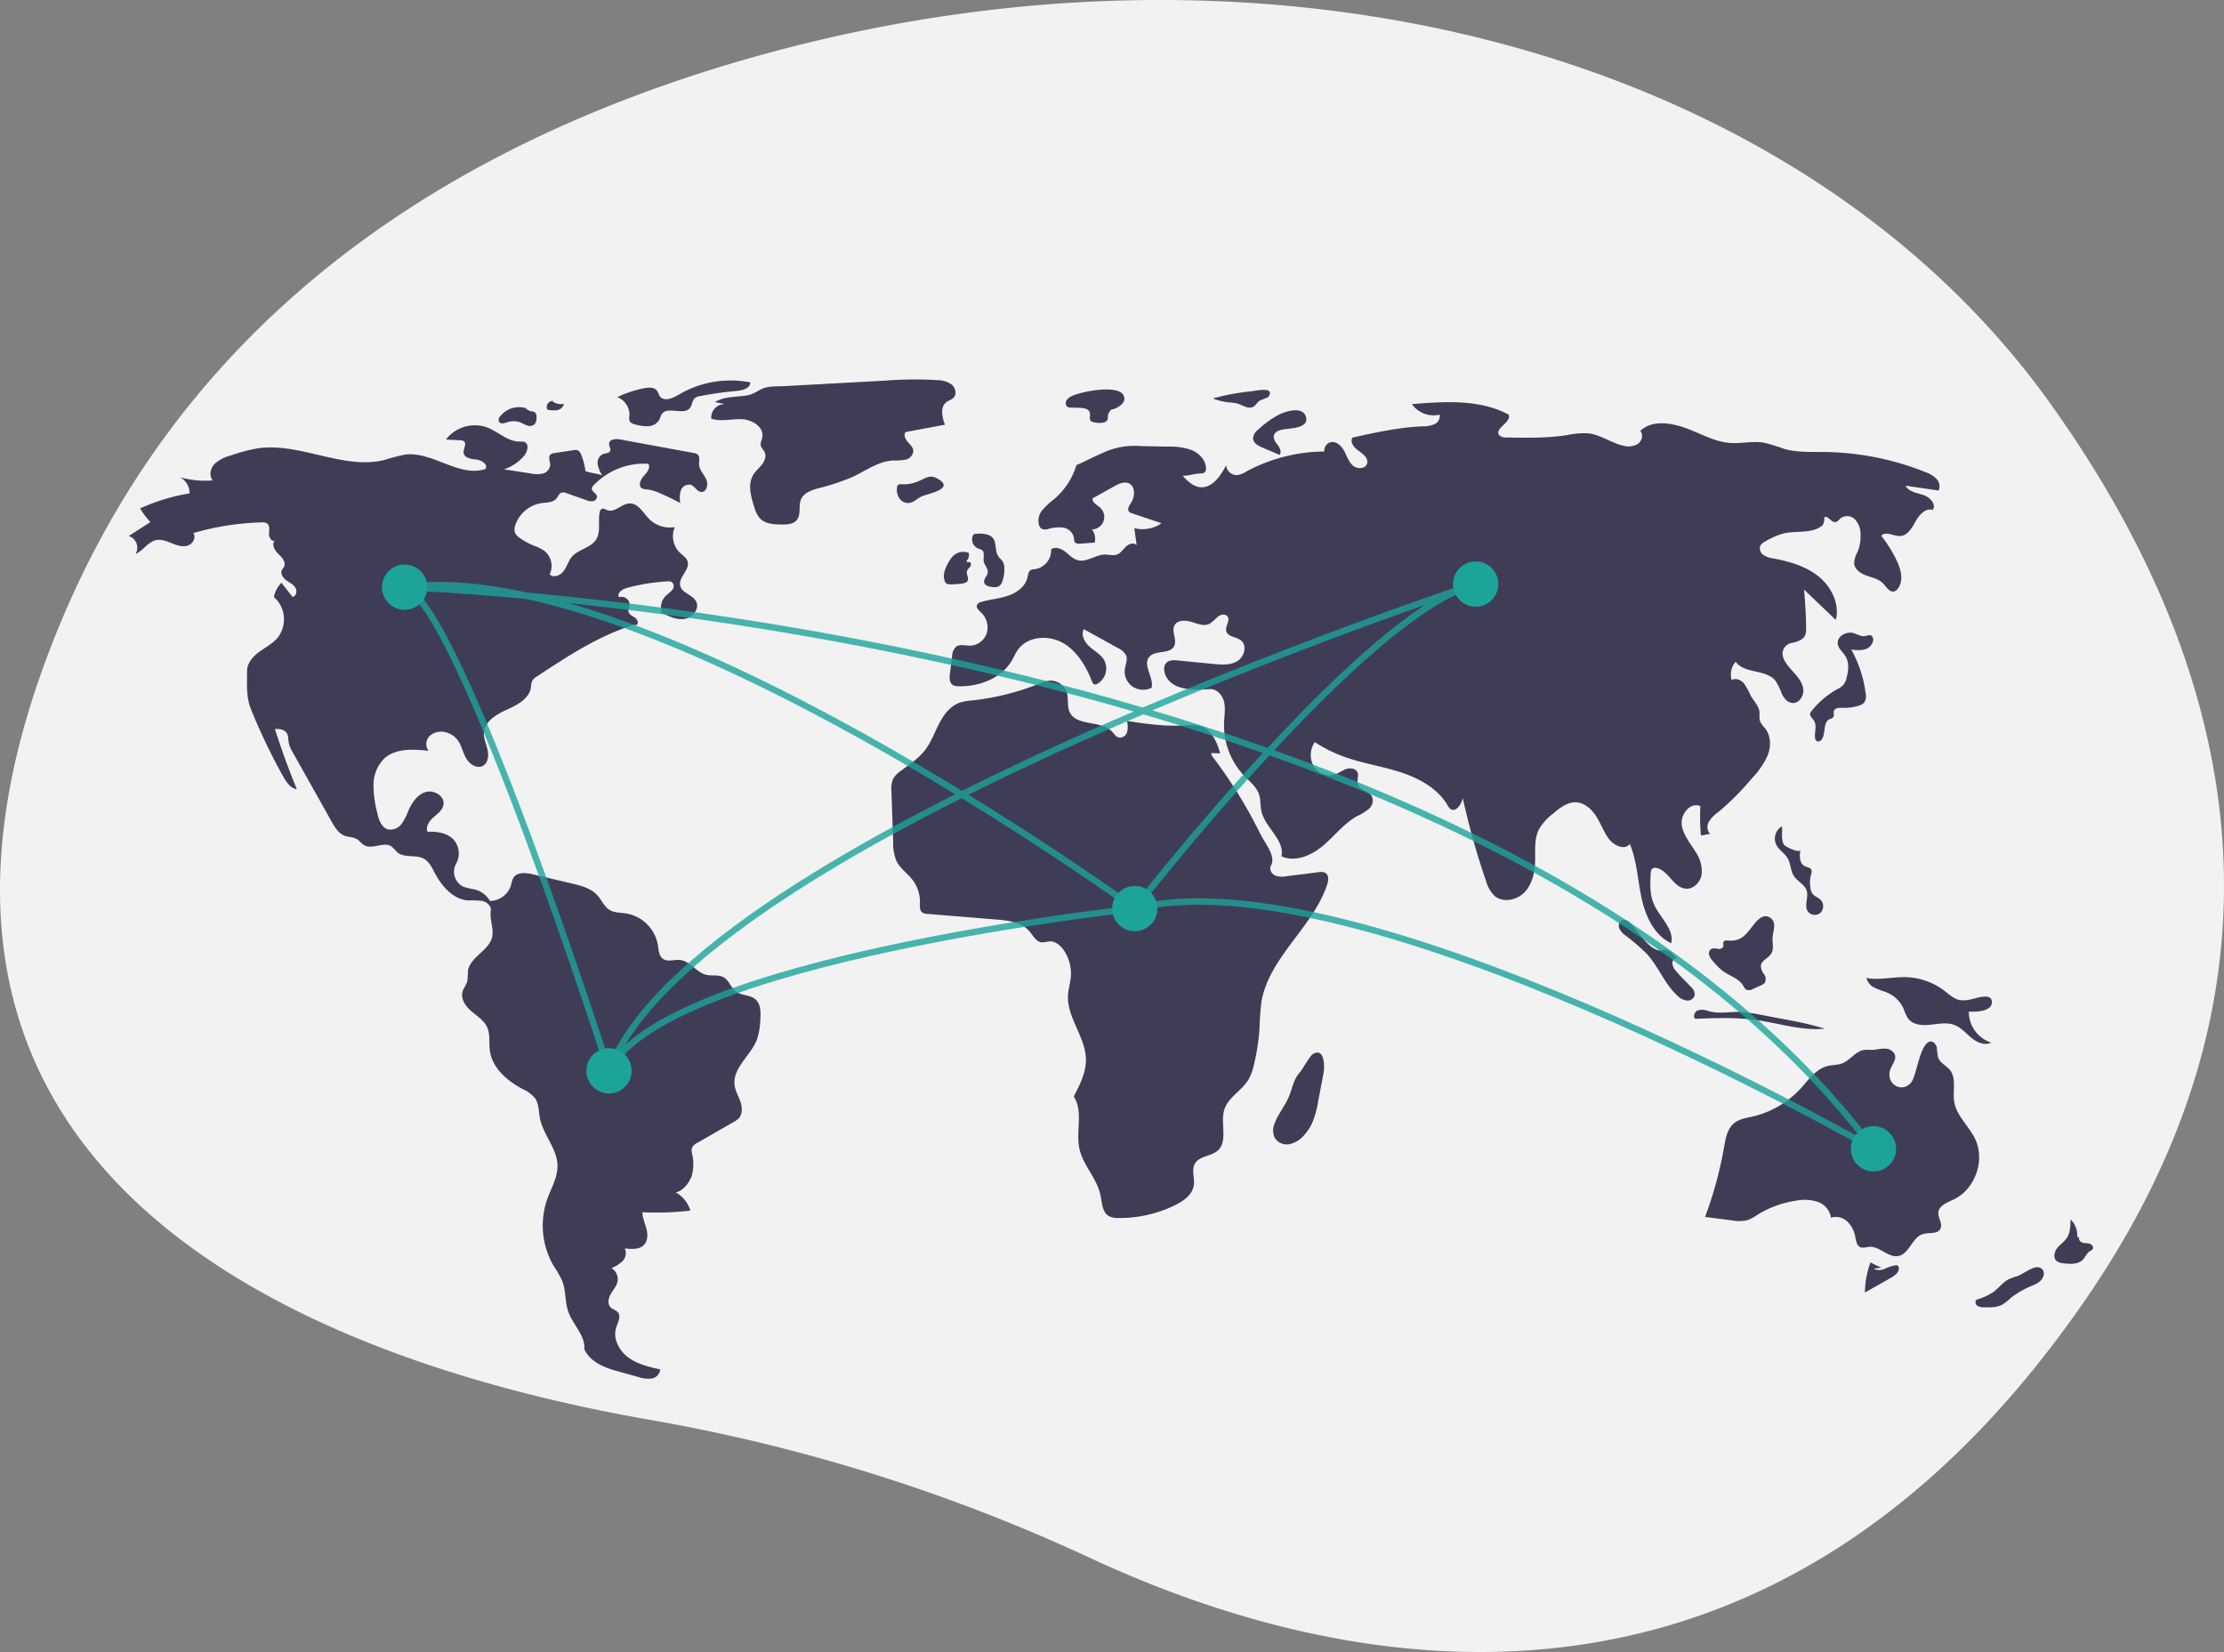 <svg xmlns="http://www.w3.org/2000/svg" width="694.356" height="515.765" viewBox="0 0 694.356 515.765">
  <rect x="0" y="0" width="694.356" height="515.765" fill="#808080" stroke="none"/>
  <g id="undraw_connected_world_wuay" transform="translate(0 0)">
    <path id="Tracé_662" data-name="Tracé 662" d="M651.383,138.386C572.575,28.721,406.1-15.764,242.371,32.147,155.814,57.477,72.357,108.228,31,206.5-42.937,382.166,112.3,438.27,213.8,456.151A548.94,548.94,0,0,1,351.357,499.1c76,35.576,210.524,67.1,311.964-81.09C736.846,310.6,703.877,211.433,651.383,138.386Z" transform="translate(-11.697 -13.011)" fill="#f2f2f2"/>
    <path id="Tracé_663" data-name="Tracé 663" d="M222.39,252.3a20.292,20.292,0,0,0-1.326-5.078,2.3,2.3,0,0,0-1.169-1.439,2.408,2.408,0,0,0-1.159-.013l-5.953.911a2.282,2.282,0,0,0-1.358.528c-.775.815-.012,2.128-.036,3.253a3.058,3.058,0,0,1-2.369,2.631,8.956,8.956,0,0,1-3.765-.047l-8.324-1.294a13.724,13.724,0,0,0,6.3-4.2c1.1-1.3,1.678-3.72.1-4.335a3.886,3.886,0,0,0-1.446-.116c-3.771.029-6.739-3.119-10.27-4.446a11.355,11.355,0,0,0-12.779,3.81l4.434.214a1.968,1.968,0,0,1,1.181.315c.972.8-.236,2.332-.1,3.582.178,1.624,2.335,1.971,3.96,2.135s3.688,1.485,2.906,2.92c-8.171,2.815-16.487-5.5-25.068-4.478a50.931,50.931,0,0,0-6.343,1.649c-12.954,3.277-26.346-5.467-39.579-3.615a50.258,50.258,0,0,0-8.64,2.279,11.647,11.647,0,0,0-4.988,2.6c-1.309,1.371-1.807,3.717-.567,5.151a28.99,28.99,0,0,1-10.16-.966,5.692,5.692,0,0,1,2.926,5.016,60.281,60.281,0,0,0-15.442,4.709,26.008,26.008,0,0,0,3.2,4.258l-6.754,4.339a3.855,3.855,0,0,1,2.135,5.63c2.366-1.053,3.832-3.776,6.363-4.328,1.658-.362,3.344.316,4.917.953s3.3,1.255,4.929.777,2.829-2.589,1.794-3.934a84.225,84.225,0,0,1,21.394-3.342,2.683,2.683,0,0,1,1.62.307c.943.654.7,2.068.644,3.215s.843,2.654,1.868,2.137c-1.206,1.046-.175,3.014.982,4.114s2.551,2.617,1.843,4.047c-.185.373-.5.672-.676,1.049-.525,1.112.309,2.408,1.292,3.147s2.188,1.254,2.871,2.277.373,2.812-.848,2.955l-3.471-4.408a9.037,9.037,0,0,0-2.345,4.444,9.324,9.324,0,0,1,1.153,12.755c-1.575,1.85-3.814,2.975-5.769,4.418s-3.763,3.5-3.758,5.928c.008,4.2-.334,8.1,1.238,11.989a184.694,184.694,0,0,0,10.027,20.919c.992,1.774,2.274,3.718,4.283,4.024q-3.809-9.274-6.858-18.836c1.324.005,2.854.11,3.63,1.183.643.888.5,2.1.7,3.174A9.832,9.832,0,0,0,131,340.118l12.127,21.6c1.005,1.791,2.158,3.713,4.08,4.438,1.228.464,2.65.376,3.78,1.044.886.523,1.483,1.452,2.387,1.945,2.555,1.394,6.107-1.279,8.494.385a23.908,23.908,0,0,1,1.746,1.776c2.2,1.909,5.822.632,8.367,2.056,1.64.918,2.491,2.754,3.366,4.418,2.192,4.168,5.738,8.251,10.435,8.582a29.092,29.092,0,0,1,4.425.153c1.442.328,2.862,1.587,2.63,3.048-.4,2.5.841,5.247.508,7.761-.605,4.579-7.1,6.591-7.658,11.177a25.94,25.94,0,0,1-.17,3.023c-.293,1.2-1.2,2.185-1.519,3.382-.609,2.269,1.016,4.526,2.8,6.053s3.915,2.842,4.891,4.979c1.032,2.258.525,4.891.861,7.351.733,5.37,5.371,9.352,10.145,11.919a10.6,10.6,0,0,1,3.958,2.9c1.229,1.771,1.106,4.106,1.517,6.222,1,5.182,5.367,9.452,5.491,14.73.088,3.751-2,7.154-3.243,10.693a24.937,24.937,0,0,0,2.036,20.682,33.124,33.124,0,0,1,2.705,4.762c1.176,3.044.795,6.5,1.879,9.581,1.434,4.069,5.374,7.429,5,11.727,1.789,3.714,5.738,5.539,9.71,6.645l7.118,1.981a9.146,9.146,0,0,0,4.175.487,3.133,3.133,0,0,0,2.676-2.841c-3.491-.787-7.093-1.624-9.97-3.751s-4.848-5.915-3.757-9.322c.506-1.58,1.583-3.4.559-4.71-.586-.748-1.658-.943-2.32-1.625-1.031-1.064-.677-2.851.064-4.134s1.813-2.429,2.112-3.88a4.049,4.049,0,0,0-1.9-4.212,10.065,10.065,0,0,0,3.523-2.261,3.435,3.435,0,0,0,.626-3.892c2.164.275,4.72.409,6.14-1.247,1.135-1.322,1.057-3.3.608-4.982s-1.206-3.319-1.23-5.061a92.218,92.218,0,0,0,14.962-.507,9.7,9.7,0,0,0-4.549-5.7c2.249-.38,4.3-3.073,5.008-5.24a13.482,13.482,0,0,0,.09-6.766,3.63,3.63,0,0,1-.067-1.773,3.455,3.455,0,0,1,1.779-1.721l11.162-6.41a6.5,6.5,0,0,0,1.785-1.318c1.169-1.374,1-3.447.4-5.149s-1.558-3.3-1.789-5.091c-.69-5.351,5.038-9.19,6.972-14.228a21.437,21.437,0,0,0,1.06-6.238c.158-2.269.169-4.9-1.573-6.366-1.67-1.4-4.279-1.089-6.026-2.392-1.6-1.2-2.155-3.516-3.9-4.482-1.589-.877-3.582-.319-5.349-.731-3.112-.726-5.071-4.313-8.249-4.645-1.793-.187-3.823.689-5.293-.355-1.3-.92-1.347-2.77-1.594-4.339a12.119,12.119,0,0,0-9.781-9.813c-1.849-.3-3.862-.184-5.435-1.2-1.593-1.029-2.323-2.955-3.574-4.38-2.016-2.3-5.192-3.112-8.167-3.812l-12.1-2.845c-2.148-.505-4.917-.773-6.07,1.109a8.7,8.7,0,0,0-.718,2.258,6.993,6.993,0,0,1-6.577,4.95,7.778,7.778,0,0,0-4.586-3.549,28.577,28.577,0,0,1-3.711-.883,5.212,5.212,0,0,1-2.262-7.231,6.488,6.488,0,0,0-1.109-7.8c-2.058-1.848-5.035-2.294-7.794-2.109-.723-1.577.486-3.356,1.788-4.5s2.883-2.273,3.167-3.984c.446-2.692-2.989-4.736-5.6-3.934s-4.272,3.336-5.373,5.833a17.172,17.172,0,0,1-2.164,4.149,4.252,4.252,0,0,1-4.116,1.685c-2.147-.549-2.977-3.1-3.452-5.265a34.24,34.24,0,0,1-1.145-8.82,11.533,11.533,0,0,1,3.326-8.032c3.57-3.277,9.046-2.956,13.863-2.433a3.521,3.521,0,0,1,.361-4.651,5.287,5.287,0,0,1,4.792-1.177,6.6,6.6,0,0,1,3.713,2.22c1.369,1.669,1.758,3.923,2.793,5.817s3.361,3.51,5.266,2.494c1.645-.878,1.906-3.159,1.5-4.978s-1.279-3.588-1.131-5.447c.283-3.547,3.959-5.681,7.2-7.142s6.959-3.425,7.473-6.945a6.332,6.332,0,0,1,.385-2.018,3.959,3.959,0,0,1,1.453-1.366c9.468-6.257,19.094-12.591,29.915-16.01.563-.178.629.02,1.2-.12.8-.464.271-1.748-.5-2.265s-1.8-.914-1.994-1.821c-.144-.667.249-1.321.351-2a2.491,2.491,0,0,0-3.27-2.524c-.869-1.151.851-2.489,2.242-2.872a60.873,60.873,0,0,1,12.788-2.089,2.3,2.3,0,0,1,1.455.247,1.74,1.74,0,0,1,.119,2.376,13.977,13.977,0,0,1-1.957,1.777,5.342,5.342,0,0,0-1.386,5.373c2.258,1.148,4.713,2.331,7.213,1.926s4.72-3.214,3.545-5.458c-1.095-2.09-4.383-2.561-4.948-4.851-.662-2.681,3.134-5.066,2.279-7.693-.375-1.15-1.521-1.827-2.4-2.658a7.212,7.212,0,0,1-1.578-8,9.1,9.1,0,0,1-7.98-2.5c-1.909-1.926-3.432-4.965-6.142-4.879-2.487.079-4.63,2.981-6.956,2.1-.572-.218-1.175-.661-1.73-.4a1.43,1.43,0,0,0-.645,1.071c-.591,2.826.426,6.045-1.114,8.487-1.676,2.657-5.552,3.026-7.584,5.422-1.1,1.3-1.53,3.053-2.544,4.425s-3.165,2.243-4.382,1.048a6.04,6.04,0,0,0-1.641-7.344,16.117,16.117,0,0,0-3.624-1.763,21.492,21.492,0,0,1-4.049-2.257,3.988,3.988,0,0,1-1.486-1.59,3.624,3.624,0,0,1,.1-2.515,10.283,10.283,0,0,1,8.183-6.783c1.62-.22,3.505-.143,4.577-1.377.567-.653.865-1.64,1.688-1.906a2.49,2.49,0,0,1,1.559.192l6.046,2.128a4.243,4.243,0,0,0,2.154.356,1.46,1.46,0,0,0,1.263-1.535c-.193-1-1.738-1.486-1.6-2.5a1.668,1.668,0,0,1,.506-.851,21.616,21.616,0,0,1,17.144-6.77c.763,1.253-.444,2.738-1.448,3.807s-1.811,2.982-.6,3.805a3.33,3.33,0,0,0,1.61.363,14.057,14.057,0,0,1,4.285,1.3q3.134,1.364,6.148,2.984a7.794,7.794,0,0,1,.155-3.959,2.681,2.681,0,0,1,3.176-1.728c1.2.465,1.817,2.055,3.1,2.2,1.707.194,2.381-2.328,1.668-3.891s-2.125-2.872-2.243-4.586c-.079-1.156.361-2.591-.563-3.291a2.514,2.514,0,0,0-1.09-.382l-23.065-4.244c-1.37-.252-3.349-.059-3.409,1.332-.034.777.66,1.545.353,2.259-.328.762-1.405.692-2.19.962a2.993,2.993,0,0,0-1.711,3.146,8.754,8.754,0,0,0,1.445,3.545C226.162,253.047,223.89,252.932,222.39,252.3Z" transform="translate(-39.607 -105.233)" fill="#3f3d56"/>
    <path id="Tracé_664" data-name="Tracé 664" d="M284.191,228.788a7.469,7.469,0,0,0-8.2,2.457,1.643,1.643,0,0,0-.381,1.731c.456.776,1.617.47,2.474.192a6.225,6.225,0,0,1,3.907-.093c.8.276,1.523.764,2.331,1.03a2.347,2.347,0,0,0,2.393-.35,3.116,3.116,0,0,0,.59-2.236,1.8,1.8,0,0,0-.458-1.478,2.35,2.35,0,0,0-1.06-.313,3.65,3.65,0,0,1-2.136-1.248" transform="translate(-119.811 -101.295)" fill="#3f3d56"/>
    <path id="Tracé_665" data-name="Tracé 665" d="M302.945,225.125a1.9,1.9,0,0,0-1.836,2.676,7.7,7.7,0,0,0,3.07.2,2.624,2.624,0,0,0,2.146-1.968,4.941,4.941,0,0,1-3.5-.668" transform="translate(-130.248 -99.948)" fill="#3f3d56"/>
    <path id="Tracé_666" data-name="Tracé 666" d="M346.151,216.825a35.321,35.321,0,0,0-7.874,2.675,5.916,5.916,0,0,1,3.778,5.942,3.094,3.094,0,0,0,.036,1.469c.289.7,1.127.964,1.864,1.144a12.289,12.289,0,0,0,4.088.522,4.164,4.164,0,0,0,3.384-2.068,14.742,14.742,0,0,1,.7-1.663c1.766-2.689,7.012.562,8.907-2.037.668-.916.607-2.294,1.477-3.019a3.319,3.319,0,0,1,1.519-.58,106.656,106.656,0,0,1,11.536-1.643c1.835-.16,4.226-.818,4.242-2.66a31.955,31.955,0,0,0-20.384,2.742c-2.272,1.138-5.278,3.532-7.466,2.023-.82-.565-.779-2.086-1.907-2.721C348.9,216.3,347.375,216.565,346.151,216.825Z" transform="translate(-145.551 -95.515)" fill="#3f3d56"/>
    <path id="Tracé_667" data-name="Tracé 667" d="M389.123,220.812l3.244.623a4.2,4.2,0,0,0-4.375,4.556c3.038,1.015,6.35.027,9.551.162s6.924,2.421,6.378,5.577c-.165.954-.716,1.908-.43,2.833a10.546,10.546,0,0,0,1.1,1.706c.673,1.244.135,2.818-.714,3.95s-1.991,2.034-2.736,3.236c-1.854,2.99-.8,6.855.3,10.2a8.988,8.988,0,0,0,1.728,3.452c1.636,1.74,4.3,1.891,6.691,1.926,1.738.025,3.729-.061,4.829-1.407,1.435-1.758.432-4.5,1.376-6.565.858-1.874,3.044-2.678,5.025-3.248a75.194,75.194,0,0,0,10.758-3.511c4.26-1.959,8.241-5.013,12.924-5.265a17.74,17.74,0,0,0,3.925-.276,2.984,2.984,0,0,0,2.372-2.766c-.082-1.121-1.03-1.944-1.771-2.789s-1.323-2.145-.642-3.039l12.273-2.292c-.87-2.371-1.548-5.493.451-7.036.721-.557,1.687-.779,2.3-1.452,1.047-1.147.52-3.124-.688-4.1a7.883,7.883,0,0,0-4.39-1.331,117.776,117.776,0,0,0-16.185.144L410.8,215.828c-2.122.116-4.571-.061-6.517.662-1.647.613-2.819,1.738-4.7,2.133C396.1,219.353,392.271,218.859,389.123,220.812Z" transform="translate(-165.921 -95.275)" fill="#3f3d56"/>
    <path id="Tracé_668" data-name="Tracé 668" d="M487.484,267.544a1.305,1.305,0,0,0-.944.214,1.193,1.193,0,0,0-.307.728,4.809,4.809,0,0,0,.7,3.442,3.371,3.371,0,0,0,3.085,1.479c1.461-.186,2.537-1.433,3.88-2.041,2.07-.936,10.86-2.4,4.779-5.681-2.1-1.132-3.45-.133-5.1.613A11.608,11.608,0,0,1,487.484,267.544Z" transform="translate(-206.163 -116.364)" fill="#3f3d56"/>
    <path id="Tracé_669" data-name="Tracé 669" d="M577.361,221.147a3.472,3.472,0,0,0-1.689,1.47,1.484,1.484,0,0,0,.556,1.968,2.215,2.215,0,0,0,.828.131l2.887.086c1.226.037,2.758.3,3.088,1.48.245.878-.3,2.005.358,2.633a1.862,1.862,0,0,0,.982.383,6.692,6.692,0,0,0,2.909.094c2.1-.563,1-1.846,1.658-2.987,1.012-1.747.837-.689,2.621-1.69,1.317-.739,3.019-2.08,1.92-3.965C591.568,217.473,580.182,219.739,577.361,221.147Z" transform="translate(-242.781 -97.465)" fill="#3f3d56"/>
    <path id="Tracé_670" data-name="Tracé 670" d="M666.253,219.58l-1.676.224a67.526,67.526,0,0,0-11.223,2.149,18.679,18.679,0,0,0,4.915,1.206,15.1,15.1,0,0,1,2.753.391c1.608.479,3.229,1.715,4.782,1.082.963-.393,1.278-1.4,2.076-1.927.551-.367,2.641-.961,2.875-1.332C672.643,218.378,667.7,219.387,666.253,219.58Z" transform="translate(-274.69 -97.546)" fill="#3f3d56"/>
    <path id="Tracé_671" data-name="Tracé 671" d="M682.33,231.633a31.44,31.44,0,0,0-6.187,4.531,3.745,3.745,0,0,0-1.521,2.74c.095,1.434,1.622,2.265,2.945,2.825L682.927,244c.65-.916.055-2.181-.617-3.082s-1.47-1.942-1.174-3.026c.339-1.237,1.847-1.658,3.111-1.871,2.06-.347,7.617-.319,6.949-3.639C690.41,228.468,684.4,230.477,682.33,231.633Z" transform="translate(-283.405 -101.979)" fill="#3f3d56"/>
    <path id="Tracé_672" data-name="Tracé 672" d="M685.606,592.277a5.114,5.114,0,0,0,.324,4.507,4.566,4.566,0,0,0,4.687,1.62,8.443,8.443,0,0,0,4.351-2.8,14.984,14.984,0,0,0,2.5-3.838,29.958,29.958,0,0,0,1.855-6.788l1.664-8.736c.372-1.953.357-7.939-3.231-5.988-.98.533-3.25,4.74-4.278,5.932-1.852,2.15-2.1,4.236-3.072,6.841C689.189,586.29,686.735,589.009,685.606,592.277Z" transform="translate(-287.759 -241.248)" fill="#3f3d56"/>
    <path id="Tracé_673" data-name="Tracé 673" d="M1003.473,682.47a26.163,26.163,0,0,1-3.41-1.623,28.744,28.744,0,0,0-1.729,9.421l8.035-4.547c1.209-.684,2.579-1.634,2.553-3.023a.957.957,0,0,0-.444-.87,1.083,1.083,0,0,0-.563-.066,13.6,13.6,0,0,0-3.4,1.093,4.152,4.152,0,0,1-3.469.018" transform="translate(-416.085 -286.733)" fill="#3f3d56"/>
    <path id="Tracé_674" data-name="Tracé 674" d="M1069.829,686.221a17.365,17.365,0,0,0-2.577.925c-1.844.938-3.1,2.72-4.758,3.956a18.874,18.874,0,0,1-5.376,2.463,1.289,1.289,0,0,0,.3,1.9,3.728,3.728,0,0,0,2.122.477c1.949.043,4,.062,5.711-.88a18,18,0,0,0,2.689-2.134,28.469,28.469,0,0,1,6.767-3.827,7.77,7.77,0,0,0,2.359-1.41c1.491-1.469,1.6-3.736-.554-4.236C1074.775,683.049,1071.483,685.685,1069.829,686.221Z" transform="translate(-440.054 -287.785)" fill="#3f3d56"/>
    <path id="Tracé_675" data-name="Tracé 675" d="M1105.67,663.627a6.7,6.7,0,0,0-2.051-5.492c-.022,2.023-.083,4.178-1.221,5.85-.811,1.192-2.081,2-2.969,3.132s-1.282,2.935-.241,3.931a3.9,3.9,0,0,0,2.314.8c2.073.244,4.474.38,5.928-1.118.794-.818,1.18-2.029,2.148-2.63a2.613,2.613,0,0,0,.942-.674c.4-.635-.235-1.473-.95-1.7s-1.5-.121-2.221-.339-1.378-1.025-1.009-1.68" transform="translate(-457.167 -277.425)" fill="#3f3d56"/>
    <path id="Tracé_676" data-name="Tracé 676" d="M1031.617,536.924a9.322,9.322,0,0,1-3.326.2c-1.846-.339-3.283-1.731-4.773-2.872a21.055,21.055,0,0,0-12.3-4.3c-4.05-.076-8.137,1.021-12.115.255a4.779,4.779,0,0,0,2.816,3.174c1.32.644,2.776.969,4.1,1.6a9.794,9.794,0,0,1,4.744,4.936,13.939,13.939,0,0,0,1.343,2.952c1.322,1.779,3.829,2.17,6.041,2.024,2.884-.19,5.9-1.019,8.579.055,2.052.822,3.521,2.618,5.235,4.015s4.127,2.433,6.1,1.426a10.076,10.076,0,0,1-6.972-9.7c1.93.177,7.489.109,7.189-3.171C1038.019,534.742,1033.274,536.624,1031.617,536.924Z" transform="translate(-416.4 -224.885)" fill="#3f3d56"/>
    <path id="Tracé_677" data-name="Tracé 677" d="M971.384,573.482c.343-1.88,2.217-3.539,1.633-5.358a3.3,3.3,0,0,0-3.183-1.91c-1.321-.031-2.619.362-3.939.4a19.167,19.167,0,0,0-2.579.037c-2.622.431-4.237,3.179-6.708,4.156-1.5.594-3.19.48-4.752.891-3.547.932-5.791,4.284-8.27,6.986a29.513,29.513,0,0,1-14.98,8.736c-2.017.467-4.184.766-5.787,2.075-2.123,1.734-2.645,4.708-3.117,7.408a122.347,122.347,0,0,1-5.956,21.865l8.421,1.075a11.447,11.447,0,0,0,4.8-.07,13.937,13.937,0,0,0,3.159-1.683,31.538,31.538,0,0,1,12.322-4.448,13.082,13.082,0,0,1,6.587.461,6.125,6.125,0,0,1,4.018,4.9,5.174,5.174,0,0,1,5.171,1.258,8.988,8.988,0,0,1,2.469,4.928c.222,1.152.444,2.533,1.513,3.016.872.394,1.873-.03,2.827-.107,3.238-.259,5.925,3.516,9.107,2.866,3.413-.7,4.251-5.809,7.581-6.833,1.912-.588,4.595.127,5.51-1.652.807-1.568-.8-3.377-.637-5.133.2-2.162,2.755-3.079,4.72-4,6.777-3.18,9.993-12.3,6.709-19.029-1.946-3.986-5.774-7.123-6.481-11.5-.544-3.369.784-7.3-1.364-9.949-1.093-1.349-2.943-2.094-3.593-3.7a18.247,18.247,0,0,1-.465-3.233c-.22-1.07-1.154-2.19-2.211-1.912-3.068.805-4.047,10.283-5.69,12.586C975.724,580.1,970.6,577.794,971.384,573.482Z" transform="translate(-381.415 -238.83)" fill="#3f3d56"/>
    <path id="Tracé_678" data-name="Tracé 678" d="M912.293,547.578a4.939,4.939,0,0,0-3.2-.163c-1,.42-1.591,1.9-.785,2.627,6.308-.246,12.654-.49,18.908.367,7.206.987,14.337,3.432,21.574,2.712a109.787,109.787,0,0,0-12.585-2.92l-7.085-1.353a54.8,54.8,0,0,0-5.753-.889C919.327,547.624,916.268,548.693,912.293,547.578Z" transform="translate(-379.033 -231.958)" fill="#3f3d56"/>
    <path id="Tracé_679" data-name="Tracé 679" d="M921.827,505.332c-.524-.044-1.172-.081-1.443.369-.259.43.037,1-.1,1.481-.19.659-1.053.827-1.733.738a3.32,3.32,0,0,0-2.018.023,1.71,1.71,0,0,0-.661,1.943,5,5,0,0,0,1.166,1.859,18.993,18.993,0,0,0,3.026,3.035c2.168,1.6,5.1,2.371,6.47,4.694a3.115,3.115,0,0,0,.864,1.163,2.4,2.4,0,0,0,2.216-.223l2.474-1.13a2.81,2.81,0,0,0,1.156-.787,2.542,2.542,0,0,0-.256-2.683,4.612,4.612,0,0,1-.98-2.628c.181-1.689,2.353-2.335,3.246-3.78s.314-3.333.418-5.042c.121-2,1.377-4.6-.643-6.092-1.717-1.269-3.359-.1-4.591,1.3C927.835,502.531,926.606,505.731,921.827,505.332Z" transform="translate(-382.251 -211.68)" fill="#3f3d56"/>
    <path id="Tracé_680" data-name="Tracé 680" d="M951.151,455.968c.845,1.617,2.605,2.582,3.526,4.157,1,1.707.884,3.913,1.968,5.567,1.111,1.7,3.347,2.6,3.97,4.53.68,2.108-.863,4.67.367,6.512a2.733,2.733,0,0,0,4.01.368,2.941,2.941,0,0,0-.121-4.1c-.729-.664-1.775-.951-2.383-1.727a3.624,3.624,0,0,1-.617-1.5,9.837,9.837,0,0,1,.155-4.715,2.1,2.1,0,0,0,.119-1.233c-.274-.8-1.352-.852-2.108-1.222-1.718-.839-1.676-3.263-1.376-5.151-.2,1.257-4.677-.881-5.146-1.593-.931-1.414-.424-4.143-.609-5.706A4.442,4.442,0,0,0,951.151,455.968Z" transform="translate(-396.559 -192.178)" fill="#3f3d56"/>
    <path id="Tracé_681" data-name="Tracé 681" d="M872.2,501.13c-.826-.925-2.071-1.893-3.179-1.335a2.013,2.013,0,0,0-.747,2.482,5.463,5.463,0,0,0,1.8,2.149,62.936,62.936,0,0,1,6.81,5.836c3.6,3.961,5.514,9.307,9.435,12.956a5.292,5.292,0,0,0,2.971,1.608,2.309,2.309,0,0,0,2.556-1.764,3.364,3.364,0,0,0-1.186-2.474c-1.523-1.656-3.19-3.181-4.628-4.912a4.128,4.128,0,0,1-1.183-2.47c-.007-.932.843-1.907,1.746-1.677-1.1-.281-1.913-2.11-3.524-2.454-1.347-.287-1.673.547-3.276-.141C876.744,507.622,874.345,503.527,872.2,501.13Z" transform="translate(-362.721 -212.459)" fill="#3f3d56"/>
    <path id="Tracé_682" data-name="Tracé 682" d="M985.517,348.777a25.317,25.317,0,0,1-2.583-.923c-2.27-.681-5.273.987-4.971,3.338.2,1.562,1.655,2.615,2.457,3.97,1.19,2.009.873,4.557.248,6.807a5.323,5.323,0,0,1-.859,1.937,6.558,6.558,0,0,1-2.034,1.463,27.208,27.208,0,0,0-7.961,6.763,1.948,1.948,0,0,0-.481.906c-.108.794.689,1.372,1.141,2.034,1,1.47.278,3.449.377,5.226a1.477,1.477,0,0,0,.623,1.3c.6.307,1.319-.214,1.647-.807,1.086-1.968.268-5.127,2.306-6.076.385-.179.853-.255,1.11-.594.408-.537.014-1.332.221-1.975.31-.964,1.629-1.007,2.641-.965a14.988,14.988,0,0,0,5.148-.685,3.427,3.427,0,0,0,1.7-.987,3.709,3.709,0,0,0,.433-2.808,38.058,38.058,0,0,0-4.5-13.72c1.79.229,3.737.427,5.282-.506.865-.522,1.9-2.084,1.473-3.148C988.263,347.643,987.038,349.058,985.517,348.777Z" transform="translate(-404.195 -150.189)" fill="#3f3d56"/>
    <path id="Tracé_683" data-name="Tracé 683" d="M556.828,385.685a6.894,6.894,0,0,1,.048,3.465,2.37,2.37,0,0,1-2.679,1.692c-.868-.263-1.369-1.136-1.986-1.8-3.428-3.7-11.161-1.558-13.278-6.136-.864-1.868-.277-4.107-.866-6.079a5.411,5.411,0,0,0-5.48-3.722,11.26,11.26,0,0,0-3.153.941,79.5,79.5,0,0,1-20.891,5.225,17.166,17.166,0,0,0-4.014.73c-2.943,1.067-4.955,3.8-6.386,6.581s-2.488,5.8-4.407,8.273c-2.017,2.6-4.843,4.421-7.479,6.39a7.631,7.631,0,0,0-2.467,2.586,8.089,8.089,0,0,0-.495,3.842l.539,15.841a14.306,14.306,0,0,0,1.068,5.971c1.139,2.277,3.388,3.768,4.949,5.78a11.321,11.321,0,0,1,2.349,7.229c-.033,1.049-.137,2.289.679,2.948a2.987,2.987,0,0,0,1.67.48l21.429,1.754c3.769.309,7.947.816,10.408,3.688,1.161,1.355,2.094,3.3,3.874,3.45a14.389,14.389,0,0,0,2.269-.311c1.926-.153,3.617,1.309,4.685,2.919a12.95,12.95,0,0,1,2.08,8.309c-.175,1.836-.744,3.622-.867,5.462-.467,7,5.47,13.088,5.585,20.107.068,4.128-1.892,7.985-3.8,11.645,3.084,4.671.559,10.892,1.786,16.353,1.165,5.181,5.485,9.237,6.561,14.437.493,2.381.521,5.31,2.621,6.536a5.973,5.973,0,0,0,2.965.594,39.091,39.091,0,0,0,17.8-4.053c2.6-1.288,5.286-3.211,5.739-6.073.365-2.308-.8-4.89.386-6.9,1.4-2.37,5-2.182,7.066-4,3.351-2.956.738-8.592,2.1-12.849,1.22-3.826,5.422-5.859,7.5-9.294a16.515,16.515,0,0,0,1.744-4.726,67.428,67.428,0,0,0,1.774-12.054,72.264,72.264,0,0,1,.545-7.384c2.245-13.949,16.036-23.29,20.513-36.691.427-1.28.628-2.984-.51-3.709a3.261,3.261,0,0,0-2.168-.227l-9.878,1.245a6.8,6.8,0,0,1-3.654-.21c-1.127-.51-1.934-1.935-1.337-3.018,1.678-3.039-1.773-6.879-3.307-9.994a147.468,147.468,0,0,0-14.685-23.816,2.421,2.421,0,0,1-.644-1.4l2.8.093c-.946-3.4-2.508-7.112-5.807-8.354-1.859-.7-3.918-.458-5.9-.35C568.542,387.413,562.451,386.555,556.828,385.685Z" transform="translate(-204.98 -160.596)" fill="#3f3d56"/>
    <path id="Tracé_684" data-name="Tracé 684" d="M586.868,248.78c1.487,1.579,3.153,3.253,5.3,3.528,3.8.486,6.531-3.443,8.27-6.855a3.35,3.35,0,0,0,3.5,3.1,6.9,6.9,0,0,0,2.629-1.028,51.794,51.794,0,0,1,24.537-6.343,2.65,2.65,0,0,1,2.024-2.913c1.744-.346,3.315,1.162,4.156,2.729s1.366,3.382,2.7,4.554,3.925,1.121,4.453-.576c.507-1.63-1.191-3.02-2.6-3.981s-2.9-2.74-1.948-4.158c7.208-1.6,14.46-3.2,21.835-3.514a9.144,9.144,0,0,0,3.675-.633,2.857,2.857,0,0,0,1.716-3.021,8.323,8.323,0,0,1-8.686-3.276c10.234-.844,21.118-1.564,30.187,3.251,1.088,2.336-4.458,4.28-2.974,6.387a2.686,2.686,0,0,0,2.244.766c6.3.117,12.641.232,18.872-.72a25.272,25.272,0,0,1,6.863-.557c3.808.47,7.065,3.01,10.811,3.839a5.785,5.785,0,0,0,4.52-.538c1.285-.887,1.838-2.906.785-4.059,3.527-3.457,9.381-2.6,14.035-.945s9.062,4.324,13.987,4.693c3.532.265,7.113-.685,10.6-.082a66,66,0,0,1,6.377,1.954c4.054,1.134,8.342.894,12.551.949a87.943,87.943,0,0,1,31.34,6.227,9.318,9.318,0,0,1,3.484,2.058,3.416,3.416,0,0,1,.778,3.748l-10.311-1.507c.971,1.913,3.485,2.238,5.526,2.9s4.158,2.914,2.931,4.674c-2.212-.7-4.216,1.507-5.333,3.541s-2.479,4.471-4.8,4.595c-2.075.111-4.585-1.656-5.938-.078a40.5,40.5,0,0,1,4.772,7.628c1.336,2.784,2.288,6.293.482,8.8a2.28,2.28,0,0,1-1.219.945c-1.475.374-2.434-1.431-3.492-2.525-1.333-1.378-3.349-1.769-5.155-2.415s-3.707-1.918-3.849-3.831a7.651,7.651,0,0,1,1-3.4,13.082,13.082,0,0,0,.994-5.868,6.665,6.665,0,0,0-1.713-4.421,3.432,3.432,0,0,0-4.405-.453c-.581.482-1.046,1.253-1.8,1.282-1.332.051-2.356-2.272-3.427-1.479a3.642,3.642,0,0,1-.495,2.436c-3.2,2.782-8.113,1.605-12.237,2.588a22.972,22.972,0,0,0-5.583,2.438,3.592,3.592,0,0,0-1.6,1.34,2.471,2.471,0,0,0,.96,2.947,7.622,7.622,0,0,0,3.166,1.081c5.028.952,10.129,2.426,14.1,5.656s6.572,8.568,5.316,13.528l-9.915-9.474q.565,5.967.641,11.966a5.381,5.381,0,0,1-.314,2.3c-.707,1.561-2.623,2.087-4.3,2.431a3.369,3.369,0,0,0-2.586,4.317c.6,1.944,2.084,3.46,3.445,4.97s2.7,3.227,2.88,5.253-1.35,4.309-3.379,4.168c-1.538-.107-2.679-1.483-3.335-2.879a18.288,18.288,0,0,0-2.032-4.134c-2.983-3.588-9.683-2.051-12.356-5.875a6.043,6.043,0,0,0-1.25,5.751c1.243-.778,2.945-.055,3.879,1.076a26.517,26.517,0,0,1,2.108,3.851c.99,1.714,2.565,3.233,2.7,5.208a17.026,17.026,0,0,0,.038,2.24c.245,1.2,1.257,2.055,1.958,3.055,1.631,2.327,1.551,5.523.5,8.163a25.178,25.178,0,0,1-4.811,6.985,84.252,84.252,0,0,1-10.477,10.551,11.006,11.006,0,0,0-2.974,2.993,3.246,3.246,0,0,0,.334,3.916c-.757.038-2.115.41-2.872.448a66.786,66.786,0,0,1-.173-9.134c-2.988-1.435-6.2,2.407-5.819,5.7s2.766,5.933,4.461,8.781a10.375,10.375,0,0,1,1.747,6.9c-.414,2.388-2.546,4.591-4.96,4.38-3.84-.335-5.447-5.848-9.25-6.479a1.554,1.554,0,0,0-1,.1c-.565.31-.663,1.065-.694,1.708-.156,3.157-.29,6.439.942,9.349,1.8,4.258,6.46,7.834,5.483,12.353-5.263-2.446-8-8.348-9.241-14.017s-1.449-11.62-3.676-16.98c-1.691,2.167-5.245.376-6.79-1.9-1.465-2.156-2.367-4.649-3.788-6.834s-3.6-4.141-6.2-4.261c-2.73-.126-5.1,1.747-7.179,3.517a16.738,16.738,0,0,0-4.47,4.98c-1.456,2.928-1.075,6.379-1.145,9.648-.076,3.534-.825,7.263-3.233,9.85s-6.855,3.488-9.511,1.157a10.719,10.719,0,0,1-2.657-4.782,234.1,234.1,0,0,1-7.193-25.677c-.446,1.983-2.188,4.539-3.851,3.371a3.448,3.448,0,0,1-.887-1.143c-3.1-5.259-8.85-8.414-14.656-10.306s-11.915-2.774-17.657-4.853a44.727,44.727,0,0,1-9.16-4.563,7.2,7.2,0,0,0-.44,7.369,5.87,5.87,0,0,0,6.623,2.772c1.275-.407,2.352-1.292,3.617-1.73s2.963-.222,3.516,1c.529,1.167-.271,2.578.126,3.8.6,1.855,3.4,2,4.381,3.686a3.4,3.4,0,0,1-.91,3.938,16.477,16.477,0,0,1-3.7,2.275c-4.117,2.289-7.044,6.2-10.642,9.238s-8.674,5.26-12.962,3.31c1.022-5.176-5.143-8.975-6.277-14.128-.373-1.7-.18-3.5-.713-5.15-.772-2.393-2.894-4.038-4.636-5.851a22.963,22.963,0,0,1-6.3-16.707c.094-2.129.485-4.293,0-6.369s-2.2-4.084-4.333-3.99c-4.863.215-10.99.577-13.542-3.569-.911-1.48-1.307-3.647.01-4.78.929-.8,2.3-.724,3.52-.6l10.958,1.078c2.563.252,5.333.46,7.533-.88s3.152-4.9,1.116-6.473c-1.488-1.152-4.154-1.089-4.586-2.921-.36-1.525,1.328-3.256.416-4.53-.654-.914-2.123-.66-3.014.025a19.316,19.316,0,0,1-2.534,2.206c-1.749.91-3.838.044-5.719-.545s-4.4-.639-5.316,1.109c-1.02,1.954.905,4.514-.108,6.473-1.339,2.589-5.873,1.115-7.754,3.342-2.158,2.555,1.468,6.365.741,9.63a5.994,5.994,0,0,1-5.906-.332,5.736,5.736,0,0,1-2.479-5.341c.18-1.468.946-2.967.433-4.355a5.11,5.11,0,0,0-2.588-2.368L556,296.648c-.989,1.834.261,4.108,1.824,5.485s3.521,2.415,4.548,4.228a5.55,5.55,0,0,1-2.088,7.316,1.281,1.281,0,0,1-1.056.184,1.472,1.472,0,0,1-.685-.921c-1.879-4.808-4.7-9.549-9.21-12.06s-10.99-2-13.948,2.236c-.7,1-1.174,2.15-1.786,3.213-3.251,5.645-10.221,8.318-16.733,8.143a3.323,3.323,0,0,1-1.825-.429c-1.052-.727-1.005-2.269-.844-3.538l.684-5.385a4.277,4.277,0,0,1,1.192-2.951c1.206-.951,2.947-.351,4.483-.373a5.681,5.681,0,0,0,5.157-3.98,6.4,6.4,0,0,0-1.782-6.367c-.7-.661-1.649-1.492-1.277-2.384a1.97,1.97,0,0,1,1.382-.931c2.759-.8,5.675-1.011,8.389-1.957s5.345-2.88,5.988-5.681c.2-.858.287-1.9,1.058-2.324a3.17,3.17,0,0,1,1.222-.25,5.947,5.947,0,0,0,5.1-6.2c1.3-.909,3.122-.24,4.38.726s2.369,2.243,3.9,2.66c2.853.776,5.61-1.749,8.566-1.761,1.243,0,2.53.435,3.7.013,1.186-.427,1.894-1.608,2.8-2.48s2.507-1.4,3.347-.465l-.716-5.3a10.421,10.421,0,0,0,8.481-1.533l-9.249-3.125a2.01,2.01,0,0,1-.865-.462c-.672-.724,0-1.852.542-2.675,1.308-1.969,1.528-5.212-.623-6.192-1.468-.669-3.153.134-4.563.92l-6.75,3.764c-.215,1.283,1.355,2.01,2.327,2.875a3.9,3.9,0,0,1-2.544,6.817,4.862,4.862,0,0,1,.868,4.122l-4.542.327a1.967,1.967,0,0,1-1.473-.288c-.486-.431-.42-1.187-.532-1.827a3.966,3.966,0,0,0-3.327-2.9,11.7,11.7,0,0,0-4.65.429,2.775,2.775,0,0,1-2-.046,2,2,0,0,1-.791-1,5.128,5.128,0,0,1,1.032-4.923,27.318,27.318,0,0,1,3.872-3.561,22.569,22.569,0,0,0,6.711-10.409c2.5-1.048,5.089-2.471,7.589-3.518a23.222,23.222,0,0,1,12.482-2.418l8.467.162a20.3,20.3,0,0,1,7.4,1.065c2.318.956,4.355,3.023,4.515,5.525a1.7,1.7,0,0,1-.543,1.551,2,2,0,0,1-1.07.241C590.2,248.116,589.206,248.7,586.868,248.78Z" transform="translate(-217.62 -100.217)" fill="#3f3d56"/>
    <path id="Tracé_685" data-name="Tracé 685" d="M518.128,307.776a2.478,2.478,0,0,0,.676-2.492,4.635,4.635,0,0,0-4.8.906,8.094,8.094,0,0,0-1.286,1.7c-1.113,1.815-2.1,3.984-1.452,6.013a1.708,1.708,0,0,0,.782,1.069,2.055,2.055,0,0,0,.911.143,30.538,30.538,0,0,0,3.667-.226c.747-.091,1.615-.3,1.9-1,.38-.914-.539-1.948-.271-2.9a3.169,3.169,0,0,1,.782-1.12,1.481,1.481,0,0,0,.461-1.244c-.108-.447-.792-.7-1.039-.312" transform="translate(-216.37 -132.676)" fill="#3f3d56"/>
    <path id="Tracé_686" data-name="Tracé 686" d="M530.6,295.579a10.259,10.259,0,0,0-3.323-.209,1.449,1.449,0,0,0-.708.161,1.181,1.181,0,0,0-.436.632,3.139,3.139,0,0,0,1.828,3.847,3.927,3.927,0,0,1,1.133.455c.94.729.341,2.22.519,3.4.2,1.321,1.478,2.429,1.244,3.744-.185,1.036-1.291,1.856-1.113,2.893.187,1.086,1.565,1.413,2.664,1.5a3.35,3.35,0,0,0,1.887-.216,2.922,2.922,0,0,0,1.191-1.724,11.053,11.053,0,0,0,.557-4.162,3.946,3.946,0,0,0-.469-1.837,10.253,10.253,0,0,0-1.1-1.256C532.374,300.355,534.591,296.7,530.6,295.579Z" transform="translate(-222.49 -128.719)" fill="#3f3d56"/>
    <path id="Tracé_687" data-name="Tracé 687" d="M684.362,499.008S523.137,406.462,453.727,424c0,0-147.1,15.83-164.148,50.657,0,0-46.76-146.126-63.808-151" transform="translate(-99.438 -140.334)" fill="none" stroke="#1ca49b" stroke-miterlimit="10" stroke-width="2" opacity="0.8"/>
    <path id="Tracé_688" data-name="Tracé 688" d="M289.579,473.978c27.033-72.089,270.576-151.971,270.576-151.971-34.583,8.768-106.428,101.314-106.428,101.314S301.756,312.752,225.77,322.981c0,0,334.628,10.959,458.592,175.351" transform="translate(-99.438 -139.657)" fill="none" stroke="#1ca49b" stroke-miterlimit="10" stroke-width="2" opacity="0.8"/>
    <circle id="Ellipse_61" data-name="Ellipse 61" cx="7.063" cy="7.063" r="7.063" transform="translate(119.269 176.261)" fill="#1ca49b"/>
    <circle id="Ellipse_62" data-name="Ellipse 62" cx="7.063" cy="7.063" r="7.063" transform="translate(183.078 327.257)" fill="#1ca49b"/>
    <circle id="Ellipse_63" data-name="Ellipse 63" cx="7.063" cy="7.063" r="7.063" transform="translate(453.654 175.286)" fill="#1ca49b"/>
    <circle id="Ellipse_64" data-name="Ellipse 64" cx="7.063" cy="7.063" r="7.063" transform="translate(577.861 351.612)" fill="#1ca49b"/>
    <circle id="Ellipse_65" data-name="Ellipse 65" cx="7.063" cy="7.063" r="7.063" transform="translate(347.226 276.6)" fill="#1ca49b"/>
  </g>
</svg>
